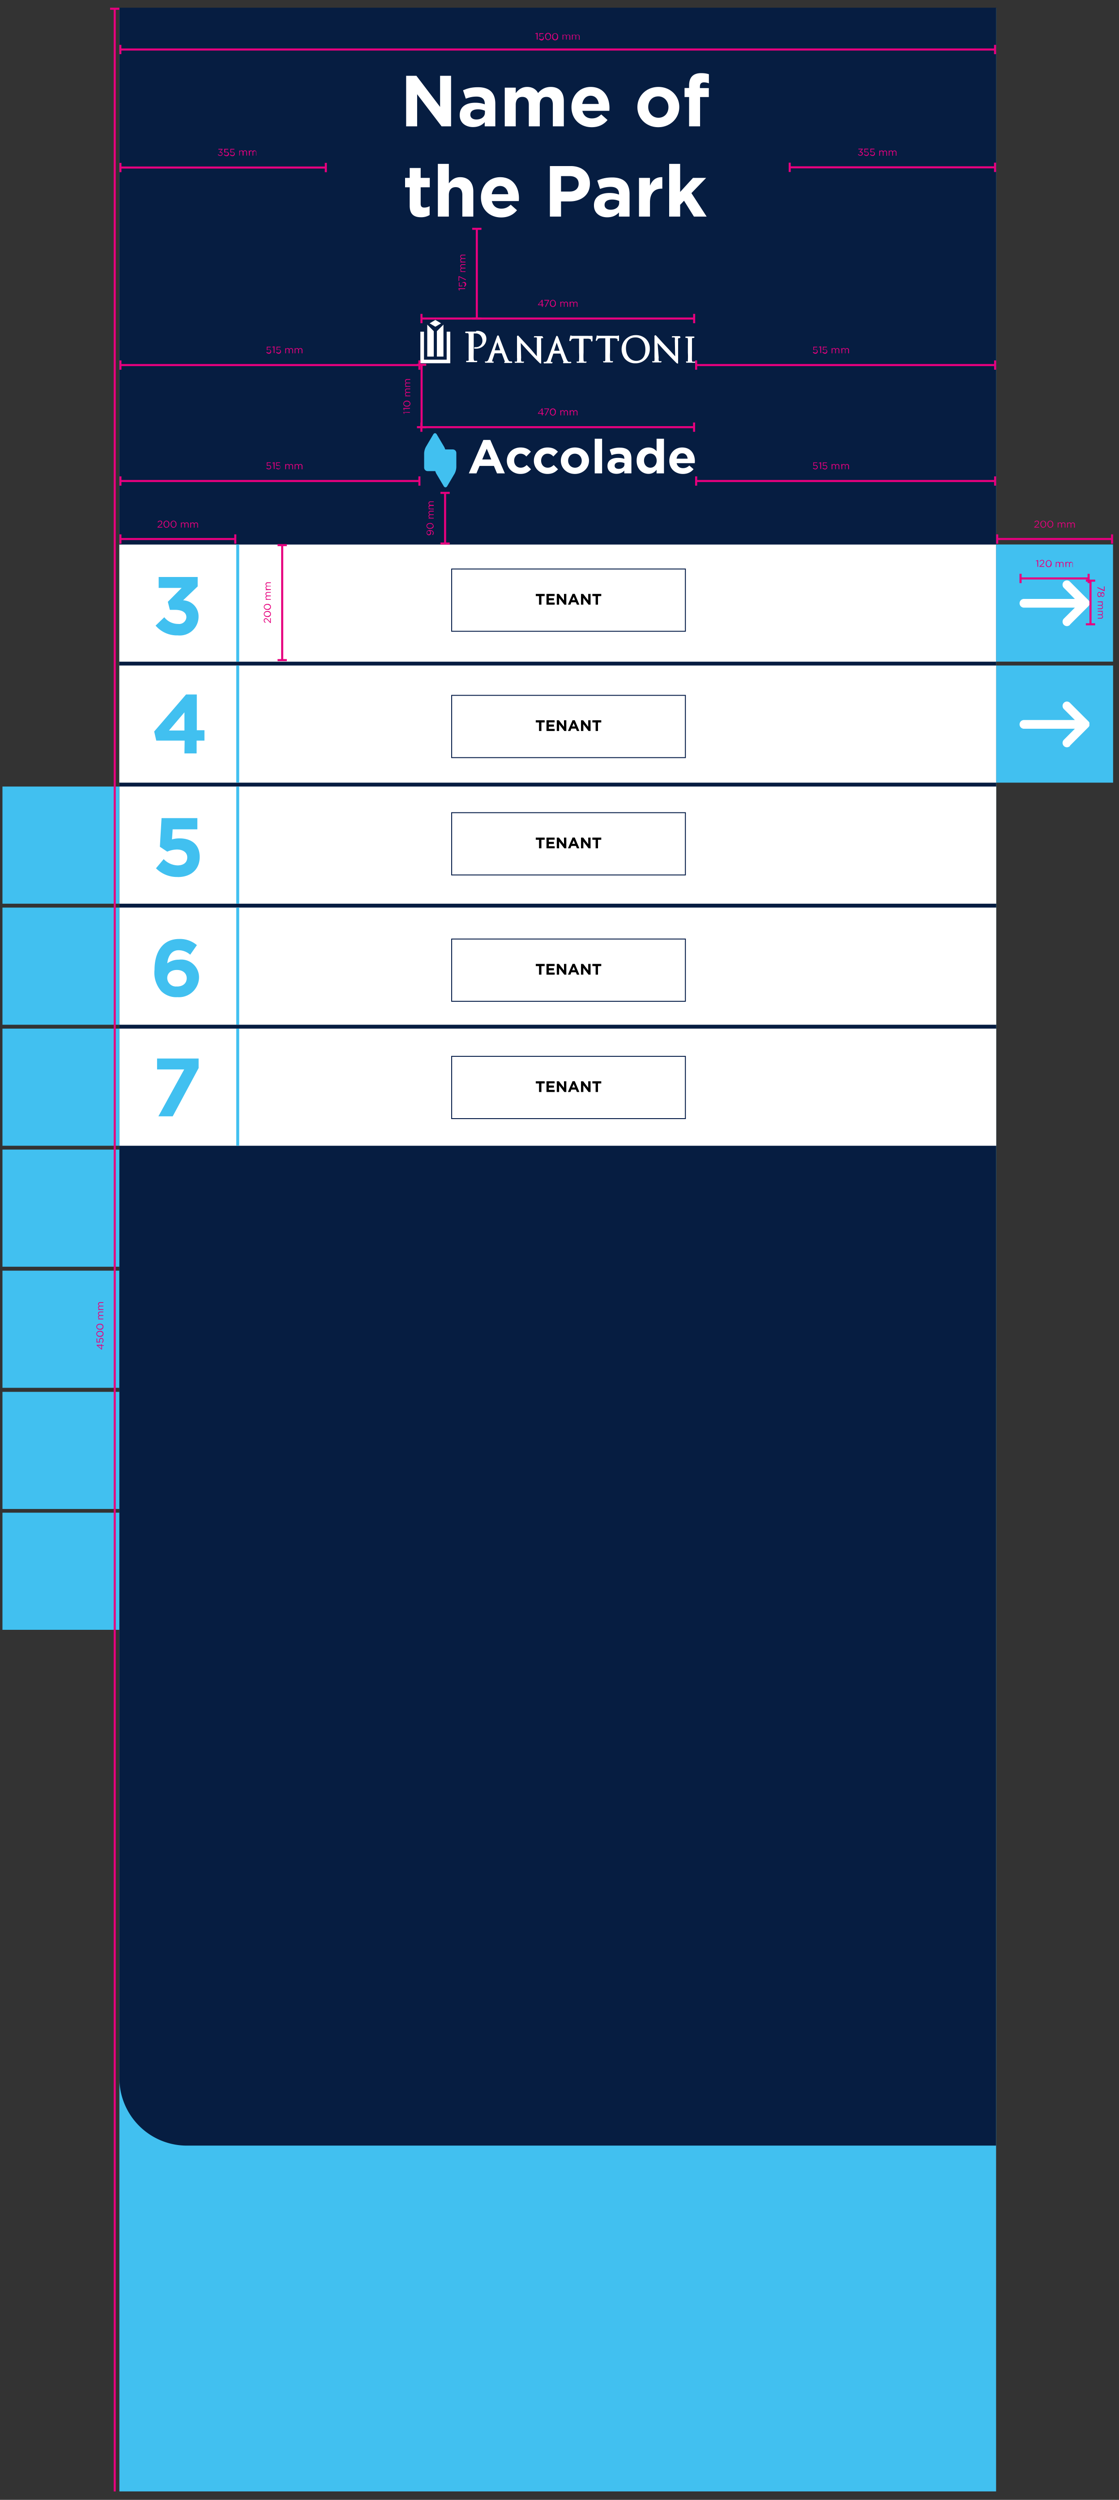 <svg width="124" height="277" fill="none" xmlns="http://www.w3.org/2000/svg"><rect width="100%" height="100%" fill="#333333" stroke="none"/><path d="M110.38.891H13.23v275.173h97.15V.891z" fill="#41C0F0"/><path d="M110.373 237.747H20.698a7.46 7.46 0 01-5.281-2.192 7.488 7.488 0 01-2.188-5.29V.854h97.159l-.015 236.893z" fill="#061D41"/><path d="M110.387 60.34H13.222v12.98h97.165V60.34z" fill="#fff"/><path d="M26.505 60.34h-.326v12.98h.326V60.34zm96.84 13.403h-12.957v12.98h12.957v-12.98z" fill="#41C0F0"/><path d="M118.568 82.622l2.047-2.05.059-.075.045-.082a.28.28 0 000-.082.267.267 0 000-.089.28.28 0 000-.081.28.28 0 000-.082l-.045-.082-.059-.067-2.047-2.05a.47.47 0 00-.526-.108.49.49 0 00-.156.79l1.224 1.22h-5.645a.48.48 0 00-.482.483.482.482 0 00.482.483h5.645l-1.224 1.225a.49.49 0 00.156.791.469.469 0 00.526-.107" fill="#fff"/><path d="M17.242 69.322l.964-.929a1.943 1.943 0 001.543.743.8.8 0 00.904-.743c0-.52-.46-.817-1.246-.817h-.585l-.223-.892 1.528-1.538h-2.544v-1.21h4.324v1.04L20.29 66.52a1.771 1.771 0 011.713 1.79 2.09 2.09 0 01-1.433 2.003 2.081 2.081 0 01-.866.093 3.11 3.11 0 01-2.462-1.085z" fill="#41C0F0"/><path d="M110.387 73.743H13.222v12.98h97.165v-12.98z" fill="#fff"/><path d="M26.505 73.743h-.326v12.973h.326V73.743zm0 13.411h-.326v12.973h.326V87.154zm96.832-26.822h-12.949v12.98h12.949v-12.98z" fill="#41C0F0"/><path d="M118.568 69.21l2.047-2.043.06-.074.044-.082a.443.443 0 000-.089v-.179a.28.28 0 000-.08l-.044-.083-.06-.074-2.047-2.05a.481.481 0 00-.823.341c0 .128.05.251.141.342l1.224 1.226h-5.645a.48.48 0 00-.482.483.482.482 0 00.482.483h5.645l-1.224 1.218a.49.49 0 00.156.791.47.47 0 00.526-.107" fill="#fff"/><path d="M18.725 80.943l1.713-2.014v2.014h-1.713zm1.713 2.54h1.35v-1.418h.868v-1.152h-.846v-3.96h-1.194l-3.53 4.101.23 1.01h3.145l-.023 1.42z" fill="#41C0F0"/><path d="M110.395 100.566H13.23v12.98h97.165v-12.98z" fill="#fff"/><path d="M19.622 109.303a.961.961 0 01-1.09-.928c0-.528.393-.899 1.068-.899s1.09.386 1.09.913c0 .535-.393.922-1.068.922v-.008zm.052 1.189a2.212 2.212 0 001.651-.572 2.23 2.23 0 00.73-1.59 1.97 1.97 0 00-1.387-1.922 1.962 1.962 0 00-.838-.069 2.169 2.169 0 00-1.29.401c.044-.542.319-1.449 1.253-1.449.474.004.93.181 1.283.498l.742-1.063a2.888 2.888 0 00-1.958-.683c-1.862 0-2.737 1.486-2.737 3.41a3.096 3.096 0 00.742 2.37 2.355 2.355 0 001.802.669" fill="#41C0F0"/><path d="M110.395 113.977H13.23v12.98h97.165v-12.98z" fill="#fff"/><path d="M13.222 113.977H.272v12.98h12.95v-12.98zm4.331 9.718h1.587l2.87-5.349v-1.055h-4.605v1.211h3.003l-2.855 5.193z" fill="#41C0F0"/><path d="M110.395 87.154H13.23v12.981h97.165v-12.98z" fill="#fff"/><path d="M13.214 87.154H.272v12.981h12.942v-12.98zm0 13.412H.272v12.98h12.942v-12.98zm6.476-3.381c1.482 0 2.44-.862 2.44-2.23 0-1.448-1.002-2.057-2.226-2.057a3.077 3.077 0 00-.845.111l.074-1.114h2.737v-1.241h-3.968l-.186 3.172.816.543c.34-.15.705-.23 1.076-.238.667 0 1.142.32 1.142.87 0 .572-.416.891-1.076.891a2.223 2.223 0 01-1.535-.698l-.853 1.017a3.279 3.279 0 002.403.966m-6.467 70.438H.272v12.98h12.95v-12.98zm0-40.234H.272v12.98h12.95v-12.98zm-.008 13.418H.272v12.981h12.942v-12.981zm.008 13.427H.272v12.98h12.95v-12.98zm13.283-67.064h-.326v12.973h.326V87.162zm0 13.404h-.326v12.972h.326v-12.972zm0 13.411h-.326v12.973h.326v-12.973z" fill="#41C0F0"/><path d="M65.539 37.217h-.119a1.757 1.757 0 01-.26 0h-1.726a.81.81 0 01-.17-.045c-.075 0-.068.052-.082.067v.044c-.039.14-.069.281-.09.424a.081.081 0 00.075.09.096.096 0 00.096-.075l.06-.104c.044-.067.103-.097.34-.097h.505v1.553c.015.275.015.55 0 .825 0 .111 0 .163-.06.163h-.14a.118.118 0 00-.067 0 .104.104 0 000 .067.074.074 0 00.052.075.112.112 0 00.067 0h.918a.096.096 0 00.052-.075.11.11 0 000-.067.118.118 0 00-.067 0h-.163c-.074 0-.081-.037-.096-.148a7.966 7.966 0 010-.832v-1.553h.423a.74.74 0 01.34.06.111.111 0 01.067.096v.037a.22.22 0 000 .074s.052.052.075.045a.096.096 0 00.089-.104v-.468a.074.074 0 00-.075-.06l-.044.008zm2.922-.008h-.118a1.585 1.585 0 01-.26 0h-1.721c-.104 0-.096 0-.178-.044a.081.081 0 00-.074.066.256.256 0 010 .045c0 .045-.082.357-.089.424a.12.12 0 000 .06.074.074 0 00.06 0 .097.097 0 00.096-.075l.06-.104c.044-.067.103-.09.34-.097h.497v2.378c0 .148-.037.163-.06.163h-.103a.082.082 0 00-.067 0 .074.074 0 000 .06.074.074 0 00.045.074c.024.006.05.006.074 0h.912a.112.112 0 00.045-.074.082.082 0 000-.067.082.082 0 00-.06 0h-.163c-.074 0-.081-.045-.096-.156a7.719 7.719 0 010-.825v-1.553h.423a.74.74 0 01.34.06.111.111 0 01.067.096v.045a.11.11 0 000 .067.074.074 0 00.075.044.096.096 0 00.089-.104v-.423a.117.117 0 000-.052.081.081 0 00-.082-.052l-.052.044zm2.062 2.78c-.653 0-1.157-.536-1.157-1.405 0-.87.445-1.189 1.053-1.196.608-.008 1.098.453 1.098 1.352 0 1.077-.668 1.24-.994 1.248zm-.074-2.854a1.54 1.54 0 00-1.45.96 1.689 1.689 0 00.24 1.649 1.485 1.485 0 001.18.512 1.564 1.564 0 001.587-1.628 1.442 1.442 0 00-.452-1.092 1.59 1.59 0 00-1.105-.401zm-15.627 1.68l.296-.9.312.9h-.608zm1.869 1.225a.08.08 0 00-.052 0 .505.505 0 01-.141 0c-.06 0-.156-.06-.29-.394-.23-.58-.83-2.154-.89-2.303l-.051-.126a.112.112 0 00-.09-.052.103.103 0 00-.08.06.97.97 0 00-.053.133l-.867 2.37c-.075.193-.141.305-.275.32h-.162a.09.09 0 000 .074.09.09 0 00.06.074c.023.008.05.008.074 0h.726a.11.11 0 00.067 0 .082.082 0 000-.141h-.133a.866.866 0 01.051-.238l.23-.669h.787l.348.922a.082.082 0 00-.06.081.06.06 0 000 .067c.045.008.09.008.134 0h.601c.024.007.05.007.074 0a.088.088 0 00.067-.074.09.09 0 00-.044-.074m3.373-2.824h-.86a.097.097 0 00-.067.082.076.076 0 000 .06.103.103 0 00.067 0 .854.854 0 01.178 0c.044 0 .059 0 .074.067a.747.747 0 010 .237v1.79l-.712-.839-1.216-1.315a.702.702 0 01-.075-.074s0-.06-.104-.067a.096.096 0 00-.089.09.949.949 0 000 .163v2.192c.012.116.012.233 0 .349 0 .067 0 .067-.051.081a.504.504 0 01-.141 0h-.06a.082.082 0 000 .067.096.096 0 00.052.075c.025.006.05.006.074 0h.764a.12.12 0 00.075 0 .074.074 0 00.051-.075.073.073 0 000-.066h-.059a.854.854 0 01-.178 0s-.044 0-.067-.082a.908.908 0 010-.312l-.044-1.665.882.974c.408.438.957 1.003 1.002 1.04.207.2.23.252.319.26a.074.074 0 00.059 0V37.75a.75.75 0 010-.222c0-.037 0-.045.074-.06h.082c.019.007.04.007.059 0a.089.089 0 000-.066.103.103 0 00-.06-.082m15.256-.074h-.86s-.066 0-.059.082a.096.096 0 000 .06c.024.009.05.009.074 0a.824.824 0 01.17 0c.045 0 .06 0 .075.067a.567.567 0 010 .237l.037 1.79c-.178-.2-.504-.564-.808-.883a86.992 86.992 0 01-1.21-1.315.346.346 0 01-.073-.075s-.045-.06-.104-.067a.111.111 0 00-.097.09.812.812 0 000 .163v2.192a1.86 1.86 0 010 .35c0 .066 0 .066-.044.08a.563.563 0 01-.141 0h-.06a.082.082 0 000 .068.074.074 0 00.052.074.112.112 0 00.067 0h.772c.024.006.05.006.074 0a.096.096 0 00.052-.074.082.082 0 000-.067h-.06a.882.882 0 01-.178 0s-.044 0-.066-.082a1.149 1.149 0 010-.312l-.126-1.62a53.413 53.413 0 001.89 2.014c.201.2.23.252.32.26a.089.089 0 00.066 0V37.75a.744.744 0 010-.222c0-.037 0-.045.075-.06h.081a.104.104 0 00.104-.089.096.096 0 00-.067-.082m1.602 2.78h-.163c-.074 0-.082-.037-.096-.156-.015-.119 0-.453 0-.825v-1.485c0-.134 0-.142.096-.164h.082a.09.09 0 00.065-.02.089.089 0 00.031-.062.096.096 0 00-.052-.081h-.905a.096.096 0 00-.052.081.09.09 0 00.097.082.312.312 0 01.104 0c.052 0 .066 0 .081.156s0 .23 0 .825v.669c.015.274.015.55 0 .824v.127a.086.086 0 01-.037 0h-.104a.082.082 0 00-.06 0 .083.083 0 000 .066.089.089 0 00.053.075.11.11 0 00.067 0h.912s.052-.052.044-.075a.082.082 0 000-.066.082.082 0 00-.059 0m-24.297-3.307h-1.142a.09.09 0 00.045.171h.14c.127 0 .127.052.142.193.014.141 0 .268 0 .966v1.717a.732.732 0 010 .148l-.052.045h-.186a.088.088 0 00-.04.074.089.089 0 00.04.074.163.163 0 00.082 0h1.053a.104.104 0 00.052-.081.09.09 0 000-.067h-.26c-.096 0-.104-.06-.126-.194-.022-.133 0-.542 0-.973v-1.828a.33.33 0 010-.037h.208a.687.687 0 01.526.2c.159.178.241.41.23.647a.693.693 0 01-.741.669h-.112s-.074.06-.066.09a.105.105 0 00.044.08h.156a1.17 1.17 0 00.83-.311 1.078 1.078 0 00.327-.81.84.84 0 00-.237-.572 1.157 1.157 0 00-.876-.275m10.443 3.425a.08.08 0 00-.052 0 .504.504 0 01-.141 0c-.06 0-.148-.06-.282-.394-.237-.58-.838-2.162-.89-2.303a1.108 1.108 0 00-.06-.126s-.051-.06-.08-.052c-.03.007-.075 0-.09.052s0 .074-.052.134l-.867 2.377c-.075.193-.141.305-.275.32h-.104a.089.089 0 00-.096.081.097.097 0 00.052.082.163.163 0 00.081 0h.727a.112.112 0 00.067 0 .082.082 0 00.052-.082.104.104 0 000-.067.118.118 0 00-.067 0h-.104v-.037a.815.815 0 01.045-.23l.23-.669h.786l.348.922a.089.089 0 00-.059.081.082.082 0 00.037.06c.044.01.09.01.134 0h.682a.082.082 0 00.06-.082.074.074 0 00-.045-.067h-.037zM61.4 38.866l.29-.899.318.9H61.4zm-14.417-2.117v3.105h2.514V36.75h.4v3.5h-3.315v-3.5h.4z" fill="#fff"/><path d="M47.346 39.513h.72v-2.816l-.72-.729v3.545zm1.068-2.816v2.816h.727v-3.544l-.727.728zm-.801-.87l.63-.379.63.38-.63.378-.63-.379z" fill="#fff"/><path d="M110.276 40.337h-33.13v.23h33.13v-.23z" fill="#E6007E"/><path d="M77.257 39.936h-.23v1.033h.23v-1.033zm33.131 0h-.23v1.033h.23v-1.033zm-20.315-.891l.06-.067a.313.313 0 00.215.104.169.169 0 00.17-.102.17.17 0 00.015-.07.173.173 0 00-.06-.124.17.17 0 00-.133-.039.348.348 0 00-.156.045h-.059v-.372h.438v.075h-.364v.252a.311.311 0 01.149-.037.245.245 0 01.267.238.251.251 0 01-.171.24.252.252 0 01-.104.013.393.393 0 01-.267-.156zm.809-.58l-.14.045v-.067l.185-.067h.066v.743h-.089l-.022-.654zm.252.58l.06-.067a.313.313 0 00.222.104.177.177 0 00.169-.104.178.178 0 00.016-.067.17.17 0 00-.193-.164.357.357 0 00-.163.045h-.06v-.372h.446v.075h-.371v.252a.319.319 0 01.156-.037.236.236 0 01.26.238.254.254 0 01-.172.24.252.252 0 01-.103.013.422.422 0 01-.267-.156zm1.016-.461h.09v.096a.193.193 0 01.177-.11.2.2 0 01.186.11.223.223 0 01.2-.11.207.207 0 01.208.23v.349h-.082v-.327c0-.112-.06-.179-.148-.179a.156.156 0 00-.156.179v.327h-.082v-.335a.15.15 0 00-.085-.158.148.148 0 00-.129.004.164.164 0 00-.09.17v.319h-.089v-.565zm1.068 0h.082v.096a.208.208 0 01.29-.082c.032.02.057.049.073.083a.238.238 0 01.288-.097.206.206 0 01.118.127c.01.029.013.059.01.088v.35h-.09v-.327c0-.112-.051-.179-.14-.179a.156.156 0 00-.156.179v.327h-.06v-.335c0-.104-.051-.17-.148-.17a.163.163 0 00-.156.185v.32h-.081l-.03-.565zm17.058 14.6h-33.13v.23h33.13v-.23z" fill="#E6007E"/><path d="M77.257 52.783h-.23v1.032h.23v-1.032zm33.131 0h-.23v1.032h.23v-1.032zm-20.315-.892l.06-.067a.313.313 0 00.215.104.169.169 0 00.17-.102.17.17 0 00.015-.069.173.173 0 00-.06-.124.17.17 0 00-.133-.04.348.348 0 00-.156.045l-.059-.037v-.371h.438v.074h-.364v.253a.312.312 0 01.149-.037.245.245 0 01.267.237.251.251 0 01-.171.24.252.252 0 01-.104.013.393.393 0 01-.267-.119zm.809-.579l-.14.044v-.067l.185-.067h.066v.743h-.089l-.022-.653zm.252.579l.06-.067a.313.313 0 00.222.104.177.177 0 00.169-.103.178.178 0 00.016-.068.171.171 0 00-.193-.156.355.355 0 00-.163.045l-.06-.037v-.372h.446v.075h-.371v.252a.319.319 0 01.156-.037.236.236 0 01.26.238.255.255 0 01-.172.24.252.252 0 01-.103.012.423.423 0 01-.267-.126zm1.016-.461h.09v.097a.193.193 0 01.177-.111.2.2 0 01.186.111.223.223 0 01.2-.111.207.207 0 01.208.23v.35h-.082v-.328c0-.111-.06-.178-.148-.178a.154.154 0 00-.119.053.155.155 0 00-.037.125v.327h-.082v-.334a.15.15 0 00-.085-.158.148.148 0 00-.063-.013.168.168 0 00-.116.06.172.172 0 00-.04.126v.32h-.089v-.566zm1.068 0h.082v.097a.208.208 0 01.29-.082c.032.02.057.048.073.082a.238.238 0 01.288-.096.209.209 0 01.118.127c.01.028.013.058.01.088v.35h-.09v-.328c0-.111-.051-.178-.14-.178a.156.156 0 00-.156.178v.327h-.06v-.334c0-.104-.051-.171-.148-.171a.172.172 0 00-.148.12.173.173 0 00-.008.066v.32h-.081l-.03-.565zm-46.747 1.754h-33.13v.23h33.13v-.23z" fill="#E6007E"/><path d="M13.46 52.783h-.23v1.032h.23v-1.032zm33.13 0h-.23v1.032h.23v-1.032zm-17.081-.892l.06-.067a.314.314 0 00.214.104.17.17 0 00.171-.102.17.17 0 00.015-.069.17.17 0 00-.193-.163.348.348 0 00-.156.044l-.06-.037v-.371h.438v.074h-.363v.253a.312.312 0 01.148-.037.245.245 0 01.267.237.253.253 0 01-.274.253.392.392 0 01-.267-.119zm.808-.579l-.14.044v-.067l.185-.067h.066v.743h-.089l-.022-.653zm.275.579l.06-.067a.314.314 0 00.222.104.176.176 0 00.169-.103.18.18 0 00.016-.068.172.172 0 00-.193-.163.357.357 0 00-.163.044l-.111-.037v-.371h.445v.074h-.371v.253a.319.319 0 01.156-.037.238.238 0 01.26.237.253.253 0 01-.275.253.422.422 0 01-.215-.119zm1.016-.461h.089v.097a.194.194 0 01.178-.111.199.199 0 01.185.111.223.223 0 01.2-.111.207.207 0 01.208.23v.35h-.081v-.328c0-.111-.06-.178-.149-.178a.154.154 0 00-.15.112.156.156 0 00-.005.066v.327H32v-.334a.15.15 0 00-.086-.158.147.147 0 00-.062-.013.168.168 0 00-.117.06.172.172 0 00-.04.126v.32h-.088v-.566zm1.045 0h.082v.097a.207.207 0 01.29-.082c.032.02.058.048.073.082a.238.238 0 01.288-.096.21.21 0 01.118.127c.01.028.013.058.01.088v.35h-.09v-.328c0-.111-.051-.178-.14-.178a.156.156 0 00-.156.178v.327h-.089v-.334c0-.104-.052-.171-.14-.171a.169.169 0 00-.122.058.17.17 0 00-.042.128v.32h-.082v-.565zm13.818-11.093h-33.13v.23h33.13v-.23z" fill="#E6007E"/><path d="M13.46 39.936h-.23v1.033h.23v-1.033zm33.13 0h-.23v1.033h.23v-1.033zm-17.081-.891l.06-.067a.296.296 0 00.214.104.17.17 0 00.171-.102.17.17 0 00.015-.07.17.17 0 00-.193-.163.32.32 0 00-.156.045h-.06v-.372h.438v.075h-.363v.252a.29.29 0 01.148-.037.245.245 0 01.267.238.253.253 0 01-.274.253.394.394 0 01-.267-.156zm.808-.58l-.148.045v-.067l.185-.067h.067v.743h-.089l-.015-.654zm.275.58l.06-.067a.314.314 0 00.214.104.17.17 0 00.171-.102.17.17 0 00-.04-.193.164.164 0 00-.13-.04.357.357 0 00-.164.045h-.06v-.372h.446v.075h-.371v.252a.319.319 0 01.156-.037.236.236 0 01.26.238.251.251 0 01-.172.24.252.252 0 01-.103.013.408.408 0 01-.267-.156zm1.016-.461h.081v.096a.208.208 0 01.186-.11.199.199 0 01.185.11.224.224 0 01.356-.042.208.208 0 01.052.161v.35h-.081v-.327c0-.112-.06-.179-.149-.179a.156.156 0 00-.155.179v.327h-.09v-.335c0-.104-.051-.17-.14-.17a.17.17 0 00-.164.185v.32h-.081v-.565zm1.045 0h.082v.096a.207.207 0 01.29-.082.19.19 0 01.073.083.238.238 0 01.288-.097.208.208 0 01.128.215v.35h-.09v-.327c0-.112-.051-.179-.14-.179a.163.163 0 00-.163.179v.327h-.082v-.335c0-.104-.052-.17-.148-.17a.163.163 0 00-.156.185v.32h-.082v-.565zm44.263-3.404H46.701v.23h30.215v-.23z" fill="#E6007E"/><path d="M46.82 34.78h-.23v1.033h.23V34.78zm30.215 0h-.23v1.033h.23V34.78zm-17.014-.966h-.408v-.06l.438-.527h.074v.52h.133v.067h-.118v.185h-.082l-.037-.185zm0-.067v-.401l-.326.4h.326zm.719-.438h-.422v-.082h.519v.067l-.349.706h-.096l.349-.691zm.2.304a.358.358 0 01.327-.394.356.356 0 01.326.394.335.335 0 01-.586.28.334.334 0 01-.066-.28zm.564 0c0-.163-.096-.32-.237-.32s-.238.15-.238.32c0 .171.097.32.238.32.14 0 .237-.164.237-.32zm.579-.186h.082v.097a.215.215 0 01.29-.075c.032.02.057.049.073.082a.238.238 0 01.288-.096.208.208 0 01.127.215V34h-.089v-.335c0-.111-.052-.17-.14-.17a.156.156 0 00-.156.178v.326h-.075v-.334c0-.104-.051-.17-.14-.17a.163.163 0 00-.164.178v.326h-.081l-.015-.572zm1.038.001h.104v.096a.215.215 0 01.29-.075.19.19 0 01.073.083.236.236 0 01.2-.112.2.2 0 01.208.23V34h-.081v-.335c0-.111-.052-.17-.149-.17a.165.165 0 00-.116.055.163.163 0 00-.04.123V34h-.081v-.335a.15.15 0 00-.148-.17.166.166 0 00-.116.055.163.163 0 00-.04.123V34h-.09l-.014-.572zm-10.168-8.07h-.23v9.95h.23v-9.95z" fill="#E6007E"/><path d="M53.353 35.188h-1.03v.23h1.03v-.23zm0-9.948h-1.03v.229h1.03v-.23zm-2.454 6.798l.044.148h-.074L50.802 32v-.06h.742v.082l-.645.015zm.571-.253l-.06-.059a.35.35 0 00.104-.215.171.171 0 00-.238-.172.164.164 0 00-.096.172.357.357 0 00.045.163v.06h-.378v-.446h.081v.371h.245a.314.314 0 010-.148.24.24 0 01.14-.247.236.236 0 01.097-.02.245.245 0 01.253.274.408.408 0 01-.193.267zm-.579-1.085v.424h-.081v-.52h.066l.742.35v.096l-.727-.35zm.119-.579v-.067h.096a.216.216 0 01-.103-.186.186.186 0 01.11-.178.222.222 0 01-.11-.2.201.201 0 01.222-.216h.356v.09h-.334c-.11 0-.17.051-.17.14a.155.155 0 00.053.12.156.156 0 00.125.036h.326v.09h-.334c-.11 0-.17.052-.17.148a.164.164 0 00.113.149c.02.007.043.01.065.007h.326v.082l-.571-.015zm0-1.041v-.088h.096a.214.214 0 01-.104-.179.187.187 0 01.111-.185.223.223 0 01-.11-.201.193.193 0 01.222-.208h.356v.082h-.334c-.111 0-.17.052-.17.148a.163.163 0 00.177.156h.327v.082h-.334c-.111 0-.17.06-.17.149a.163.163 0 00.177.156h.327v.089h-.571zm-4.176 11.34h-.23v6.91h.23v-6.91z" fill="#E6007E"/><path d="M47.234 47.218h-1.03v.229h1.03v-.23zm0-6.91h-1.03v.229h1.03v-.23zM44.78 45.71l.044.147h-.067l-.074-.2h.742v.082l-.645-.03zm0-.395l.044.148h-.067l-.067-.192v-.06h.742v.082l-.653.022zm.304-.259a.357.357 0 01-.394-.328.358.358 0 01.394-.326.355.355 0 01.4.326.356.356 0 01-.4.328zm0-.565c-.164 0-.32.096-.32.237 0 .142.149.238.32.238.17 0 .318-.096.318-.238 0-.14-.155-.237-.319-.237zm-.186-.58v-.081h.097a.208.208 0 01-.08-.294.214.214 0 01.08-.078.223.223 0 01-.112-.2.21.21 0 01.144-.2.207.207 0 01.086-.009h.349v.082h-.326c-.112 0-.178.06-.178.149a.156.156 0 00.178.156h.326v.089h-.334c-.104 0-.17.052-.17.141a.164.164 0 00.185.164h.319v.081h-.564zm0-1.047v-.082h.097a.208.208 0 01-.111-.186.192.192 0 01.11-.178.238.238 0 01-.095-.288.209.209 0 01.214-.128h.349v.089h-.326c-.112 0-.178.052-.178.148a.164.164 0 00.112.15c.021.006.044.008.066.006h.326v.082h-.334a.149.149 0 00-.17.149.163.163 0 00.185.156h.319v.082h-.564zm4.539 11.746h-.23v5.61h.23v-5.61z" fill="#E6007E"/><path d="M49.838 60.109h-1.03v.23h1.03v-.23zm0-5.61h-1.03v.23h1.03v-.23zm-2.188 4.324a.252.252 0 01.119.216.244.244 0 01-.237.275.266.266 0 01-.26-.282.29.29 0 01.074-.201.391.391 0 01.297-.097c.245 0 .415.134.415.32a.365.365 0 01-.096.238l-.067-.053a.283.283 0 00.081-.185c.023-.149-.133-.23-.326-.23zm-.14 0a.186.186 0 00-.179.201.179.179 0 00.178.186.17.17 0 00.158-.123.171.171 0 00.005-.07.178.178 0 00-.133-.179l-.03-.015zm.14-.223a.357.357 0 01-.393-.326c0-.2.178-.32.393-.32a.356.356 0 01.4.32c.03.2-.148.327-.4.327zm0-.557c-.163 0-.319.09-.319.23 0 .142.148.238.319.238.17 0 .319-.096.319-.237 0-.142-.119-.23-.32-.23zm-.156-.587v-.081h.097a.215.215 0 01-.075-.292.193.193 0 01.082-.072.237.237 0 01-.111-.201.21.21 0 01.142-.206c.028-.01.058-.013.088-.01h.349v.09h-.334c-.111 0-.17.052-.17.148a.164.164 0 00.112.149c.02.007.043.01.065.007h.327v.082h-.334c-.104 0-.17.052-.17.149a.164.164 0 00.177.156h.327v.081h-.572zm0-1.04v-.089h.096a.216.216 0 01-.103-.178.2.2 0 01.11-.186.23.23 0 01-.11-.2.2.2 0 01.23-.209h.348v.082h-.334c-.11 0-.17.052-.17.149a.163.163 0 00.178.156h.326v.118h-.334a.147.147 0 00-.157.087.15.15 0 00-.013.062.163.163 0 00.178.156h.326v.09l-.571-.038zm29.422-9.198H46.701v.229h30.215v-.23z" fill="#E6007E"/><path d="M46.812 46.816h-.23v1.033h.23v-1.033zm30.215 0h-.23v1.033h.23v-1.033zm-17.006-.966h-.408v-.066l.438-.528h.074v.52h.133v.074h-.118v.179h-.082l-.037-.179zm0-.074v-.401l-.326.401h.326zm.719-.438h-.422v-.075h.519v.06l-.349.706h-.096l.349-.691zm.2.319a.336.336 0 01.183-.371.334.334 0 01.47.371.367.367 0 01-.19.36.363.363 0 01-.136.042.356.356 0 01-.327-.402zm.557 0c0-.163-.09-.312-.23-.312-.141 0-.238.142-.238.312 0 .171.097.32.238.32.14 0 .23-.164.23-.32zm.586-.193h.082v.097a.208.208 0 01.29-.082c.032.02.057.048.073.082a.238.238 0 01.288-.096.207.207 0 01.127.215v.349h-.089v-.327c0-.112-.052-.171-.14-.171a.156.156 0 00-.156.17v.328h-.075v-.335c0-.104-.051-.163-.14-.163a.163.163 0 00-.164.178v.32h-.081l-.015-.565zm1.038 0h.104v.097a.207.207 0 01.29-.082c.032.02.058.048.073.082a.236.236 0 01.2-.112.2.2 0 01.208.23v.35h-.081v-.327c0-.111-.052-.17-.149-.17a.155.155 0 00-.148.106.156.156 0 00-.007.064v.327h-.082v-.335a.149.149 0 00-.148-.163.163.163 0 00-.156.178v.32h-.09l-.014-.565zM12.829.965h-.23v275.106h.23V.965z" fill="#E6007E"/><path d="M13.23.854h-1.032v.23h1.031v-.23zm-1.922 148.267v.409h-.067l-.526-.439v-.074h.519v-.082h.074v.119h.186v.082l-.186-.015zm-.074 0h-.393l.393.327v-.327zm.111-.319l-.066-.052a.328.328 0 00.111-.223.17.17 0 00-.044-.131.185.185 0 00-.058-.041.18.18 0 00-.069-.014.17.17 0 00-.155.193.285.285 0 00.044.164l-.044.059h-.371v-.446h.082v.364h.244a.318.318 0 01-.037-.156.249.249 0 01.06-.185.26.26 0 01.08-.06.248.248 0 01.098-.022.255.255 0 01.186.081.257.257 0 01.066.194.394.394 0 01-.127.275zm-.275-.677a.356.356 0 01-.36-.19.362.362 0 01-.04-.136.362.362 0 01.128-.247.352.352 0 01.265-.08.333.333 0 01.28.587.333.333 0 01-.28.066h.008zm0-.564c-.17 0-.318.096-.318.238 0 .141.148.23.311.23.164 0 .32-.089.32-.23 0-.142-.141-.238-.312-.238zm0-.223a.36.36 0 01-.267-.08.362.362 0 01-.133-.247.352.352 0 01.128-.247.353.353 0 01.266-.08.32.32 0 01.147.002.33.33 0 01.256.325.333.333 0 01-.404.327h.008zm0-.565c-.17 0-.318.097-.318.238s.148.238.311.238c.164 0 .32-.097.32-.238s-.141-.238-.312-.238zm-.184-.579v-.082h.096a.207.207 0 010-.372.214.214 0 01-.119-.2.212.212 0 01.069-.156.215.215 0 01.161-.052h.356v.082h-.333c-.112 0-.171.059-.171.148a.155.155 0 00.05.116.154.154 0 00.056.033c.021.007.043.009.065.007h.333v.089h-.333c-.112 0-.171.052-.171.141a.167.167 0 00.053.122.165.165 0 00.125.042h.326v.082h-.563zm0-1.041v-.089h.096a.207.207 0 01-.111-.185.188.188 0 01.118-.179.233.233 0 01-.103-.288.201.201 0 01.127-.118c.028-.01.058-.013.088-.01h.356v.089h-.334c-.111 0-.17.052-.17.149a.16.16 0 00.106.149.17.17 0 00.064.007h.334v.082h-.334c-.111 0-.17.059-.17.148a.166.166 0 00.055.116.161.161 0 00.057.033c.021.007.043.009.065.007h.327v.089h-.571zM110.262 5.371H13.341v.23h96.921v-.23z" fill="#E6007E"/><path d="M13.452 4.97h-.23v1.033h.23V4.97zm96.928 0h-.23v1.033h.23V4.97zM59.472 3.73l-.148.044V3.7l.185-.06h.067v.743h-.09l-.014-.654zm.253.572l.059-.06a.312.312 0 00.215.104.17.17 0 00.13-.295.163.163 0 00-.13-.04.356.356 0 00-.163.045h-.06v-.379h.445v.082h-.37v.245a.46.46 0 01.148 0 .237.237 0 01.246.333.252.252 0 01-.253.15.385.385 0 01-.267-.185zm.682-.253a.336.336 0 01.182-.372.333.333 0 01.47.372.366.366 0 01-.19.36.363.363 0 01-.136.041.355.355 0 01-.326-.401zm.556 0c0-.17-.089-.32-.23-.32-.14 0-.237.15-.237.32s.096.32.237.32.267-.171.267-.32h-.037zm.23 0a.328.328 0 01.322-.376.326.326 0 01.323.376.334.334 0 11-.645 0zm.556 0c0-.171-.089-.32-.237-.32-.149 0-.23.149-.23.32 0 .17.089.32.237.32s.223-.171.223-.32h.007zm.586-.209h.081v.097a.216.216 0 01.186-.104.185.185 0 01.178.112.237.237 0 01.2-.112.207.207 0 01.206.142c.01.029.013.059.01.089v.349h-.09v-.364c0-.112-.052-.171-.148-.171a.163.163 0 00-.156.178v.327h-.081V4.05a.148.148 0 00-.086-.158.148.148 0 00-.127.003.164.164 0 00-.092.162v.327h-.081v-.542zm1.038 0h.089v.098a.2.2 0 01.178-.104.185.185 0 01.185.111.222.222 0 01.2-.111.207.207 0 01.208.23v.35h-.081v-.365c0-.111-.06-.17-.148-.17a.156.156 0 00-.156.177v.327h-.082V4.05a.148.148 0 00-.086-.158.148.148 0 00-.126.003.163.163 0 00-.092.162v.327h-.089v-.542zM36.11 18.448H13.34v.23h22.77v-.23z" fill="#E6007E"/><path d="M13.46 18.047h-.23v1.033h.23v-1.033zm22.761 0h-.23v1.033h.23v-1.033zm-12.089-.907l.067-.051a.267.267 0 00.222.111.153.153 0 00.117-.037.157.157 0 00.054-.111c0-.097-.09-.149-.215-.149h-.052v-.052l.244-.275h-.37v-.082h.46v.067l-.245.268c.133 0 .252.074.252.215a.237.237 0 01-.252.23.356.356 0 01-.282-.133zm.675.016l.052-.06a.31.31 0 00.222.104.17.17 0 00.186-.17.172.172 0 00-.123-.159.17.17 0 00-.07-.005.355.355 0 00-.164.044l-.059-.037v-.379h.445v.082h-.341v.245a.443.443 0 01.156 0 .245.245 0 01.267.23.251.251 0 01-.275.253.37.37 0 01-.296-.148zm.667 0l.06-.06a.31.31 0 00.215.104.17.17 0 00.17-.239.163.163 0 00-.17-.095.355.355 0 00-.164.044l-.059-.037v-.379h.445v.082h-.37v.245a.44.44 0 01.148 0 .245.245 0 01.267.23.251.251 0 01-.275.253.372.372 0 01-.267-.148zm1.039-.476h.081v.09a.215.215 0 01.371 0 .223.223 0 01.2-.112.208.208 0 01.208.23v.35h-.082v-.335a.148.148 0 00-.085-.158.156.156 0 00-.218.165v.327h-.104v-.334c0-.104-.052-.17-.141-.17a.165.165 0 00-.121.052.164.164 0 00-.043.125v.327h-.066v-.557zm1.045 0h.067v.09a.214.214 0 01.29-.075c.032.02.058.048.073.082a.238.238 0 01.288-.097.208.208 0 01.118.127c.01.029.013.059.01.089v.349h-.038v-.335c0-.104-.051-.17-.148-.17a.163.163 0 00-.156.178v.327h-.081v-.335a.15.15 0 00-.035-.12.15.15 0 00-.114-.05.162.162 0 00-.148.112.163.163 0 00-.007.066v.327h-.082l-.037-.565zm82.704 1.746H87.507v.23h22.755v-.23z" fill="#E6007E"/><path d="M87.626 18.025h-.23v1.033h.23v-1.033zm22.754 0h-.23v1.033h.23v-1.033zm-15.315-.906l.06-.053a.296.296 0 00.222.112.155.155 0 00.17-.149c0-.096-.089-.148-.215-.148h-.052v-.052l.245-.275h-.378v-.082h.49v.067l-.238.267c.133 0 .252.075.252.216a.245.245 0 01-.26.23.34.34 0 01-.296-.133zm.667.014l.06-.06a.31.31 0 00.215.105.17.17 0 00.171-.102.172.172 0 00.014-.069c0-.097-.074-.164-.193-.164a.348.348 0 00-.155.045l-.06-.037v-.379h.438v.082h-.363v.245a.46.46 0 01.148 0 .244.244 0 01.267.23.253.253 0 01-.275.253.372.372 0 01-.267-.149zm.675 0l.052-.06a.314.314 0 00.223.105.178.178 0 00.185-.171.173.173 0 00-.06-.125.17.17 0 00-.133-.039.356.356 0 00-.163.045l-.06-.037v-.379h.446v.082h-.364v.245a.443.443 0 01.156 0 .244.244 0 01.267.23.254.254 0 01-.171.24.252.252 0 01-.103.013.37.37 0 01-.275-.149zm1.031-.453h.09v.097a.216.216 0 01.177-.104.185.185 0 01.186.111.23.23 0 01.192-.104.2.2 0 01.208.23v.35h-.082v-.335c0-.111-.052-.17-.148-.17a.164.164 0 00-.148.112.164.164 0 00-.008.066v.327h-.081v-.335a.148.148 0 00-.086-.158.146.146 0 00-.126.003.165.165 0 00-.092.163v.327h-.09l.008-.58zm1.046 0h.082v.097a.214.214 0 01.185-.104.192.192 0 01.185.111.223.223 0 01.2-.111.207.207 0 01.208.23v.35h-.081v-.335c0-.112-.06-.171-.149-.171a.156.156 0 00-.155.178v.327h-.09v-.334c0-.104-.051-.171-.14-.171a.17.17 0 00-.163.178v.327h-.082v-.572zM26.068 59.611H13.34v.23h12.727v-.23z" fill="#E6007E"/><path d="M13.46 59.21h-.23v1.033h.23V59.21zm12.726 0h-.23v1.033h.23V59.21zm-8.736-.81l.274-.245c.118-.104.163-.164.163-.245a.148.148 0 00-.097-.14.149.149 0 00-.059-.009c-.089 0-.14.052-.208.134l-.059-.045a.297.297 0 01.274-.163.215.215 0 01.238.215c0 .112-.06.178-.193.297l-.208.179h.408v.081h-.534V58.4zm.667-.32a.356.356 0 01.326-.393.356.356 0 01.326.393.358.358 0 01-.326.402c-.2 0-.326-.194-.326-.402zm.563 0c0-.163-.096-.32-.237-.32-.14 0-.23.15-.23.32 0 .171.09.32.23.32.141 0 .237-.111.237-.32zm.223 0a.358.358 0 01.326-.393.356.356 0 01.327.393.366.366 0 01-.19.36.363.363 0 01-.137.042c-.2 0-.326-.194-.326-.402zm.564 0c0-.163-.097-.32-.238-.32-.14 0-.237.15-.237.32 0 .171.096.32.237.32s.238-.111.238-.32zm.578-.185h.082v.096a.216.216 0 01.292-.078c.033.02.06.046.079.078a.216.216 0 01.193-.111.209.209 0 01.205.142c.01.028.013.058.01.088v.35h-.09v-.335c0-.111-.051-.17-.14-.17a.156.156 0 00-.156.177v.327h-.089v-.334c0-.104-.052-.17-.14-.17a.163.163 0 00-.164.177v.327h-.082v-.564zm1.039 0h.088v.096a.215.215 0 01.291-.075c.032.02.057.049.073.083a.238.238 0 01.287-.097.2.2 0 01.12.215v.35h-.08v-.335c0-.111-.053-.17-.15-.17a.162.162 0 00-.148.112.163.163 0 00-.007.066v.327h-.081v-.335a.149.149 0 00-.149-.17.162.162 0 00-.148.112.163.163 0 00-.008.066v.327h-.088v-.572zm102.142 1.716h-12.727v.23h12.727v-.23z" fill="#E6007E"/><path d="M110.618 59.21h-.23v1.033h.23V59.21zm12.727 0h-.23v1.033h.23V59.21zm-8.737-.81l.274-.245c.119-.104.163-.164.163-.245a.147.147 0 00-.011-.059.146.146 0 00-.035-.05.149.149 0 00-.109-.04c-.089 0-.141.052-.208.134l-.059-.045a.297.297 0 01.274-.163.214.214 0 01.219.127.222.222 0 01.019.088c0 .112-.06.178-.193.297l-.208.179h.408v.081h-.534V58.4zm.675-.32a.328.328 0 01.075-.262.325.325 0 01.57.262.365.365 0 01-.077.271.365.365 0 01-.25.13c-.2 0-.318-.193-.318-.4zm.556 0c0-.163-.097-.32-.238-.32-.14 0-.229.15-.229.32 0 .171.089.32.229.32.141 0 .238-.111.238-.32zm.223 0a.354.354 0 01.326-.393.357.357 0 01.326.393.365.365 0 01-.01.144.362.362 0 01-.316.258c-.2 0-.326-.194-.326-.402zm.563 0c0-.163-.096-.32-.237-.32s-.237.15-.237.32c0 .171.096.32.237.32s.237-.111.237-.32zm.579-.185h.081v.096a.213.213 0 01.186-.106.213.213 0 01.185.106.22.22 0 01.2-.111.206.206 0 01.156.068.216.216 0 01.052.162v.35h-.082v-.335c0-.111-.059-.17-.148-.17a.155.155 0 00-.156.178v.326h-.089v-.334c0-.104-.052-.17-.141-.17a.164.164 0 00-.155.11.17.17 0 00-.008.067v.327h-.081v-.564zm1.046 0h.081v.096a.217.217 0 01.186-.104.192.192 0 01.178.112.233.233 0 01.2-.112.205.205 0 01.16.066.207.207 0 01.055.165v.349h-.089v-.335c0-.111-.052-.17-.148-.17a.17.17 0 00-.117.056.16.16 0 00-.039.123v.326h-.082v-.335a.152.152 0 00-.004-.063.139.139 0 00-.031-.056.145.145 0 00-.177-.035.155.155 0 00-.052.04.161.161 0 00-.04.122v.327h-.081v-.572zm2.387 6.085h-7.542v.23h7.542v-.23z" fill="#E6007E"/><path d="M113.206 63.579h-.23v1.032h.23V63.58zm7.542 0h-.229v1.032h.229V63.58zm-5.814-1.427l-.141.045v-.075l.185-.059h.067v.743h-.089l-.022-.654zm.252.594l.274-.245c.119-.104.164-.17.164-.245a.148.148 0 00-.097-.14.149.149 0 00-.059-.009.25.25 0 00-.208.134l-.059-.044a.298.298 0 01.274-.164.214.214 0 01.219.128.206.206 0 01.019.088c0 .118-.06.185-.193.304l-.208.179h.408v.081h-.534v-.067zm.697-.296a.374.374 0 01.013-.142.357.357 0 01.314-.253.36.36 0 01.246.128.354.354 0 01.08.266.335.335 0 01-.586.28.345.345 0 01-.067-.28zm.564 0c0-.172-.096-.32-.237-.32s-.238.148-.238.32c0 .17.097.319.238.319s.207-.149.207-.32h.03zm.549-.186h.081v.096a.225.225 0 01.079-.076.22.22 0 01.107-.028.184.184 0 01.185.112.225.225 0 01.356-.043.216.216 0 01.043.075c.009.028.012.057.009.086v.35h-.081V62.5c0-.111-.06-.17-.149-.17a.158.158 0 00-.119.053.178.178 0 00-.032.058.166.166 0 00-.005.067v.327h-.103V62.5c0-.104-.052-.17-.141-.17a.168.168 0 00-.119.055.16.16 0 00-.034.057.165.165 0 00-.01.066v.327h-.082l.015-.572zm1.046 0h.066v.096a.217.217 0 01.186-.104.186.186 0 01.178.111.232.232 0 01.2-.111.204.204 0 01.16.066.209.209 0 01.055.164v.35h-.037V62.5c0-.111-.052-.17-.148-.17a.163.163 0 00-.149.112c-.007.021-.009.044-.007.066v.327h-.082V62.5c0-.104-.052-.17-.148-.17a.168.168 0 00-.064.015.156.156 0 00-.052.04.161.161 0 00-.04.123v.327h-.081l-.037-.572z" fill="#E6007E"/><path d="M120.956 64.344h-.229v4.837h.229v-4.837z" fill="#E6007E"/><path d="M121.357 64.225h-1.031v.23h1.031v-.23zm0 4.837h-1.031v.23h1.031v-.23zm.971-3.685v-.401h.082v.527h-.067l-.741-.356v-.097l.726.327zm-.511.208a.224.224 0 01.192.156.187.187 0 01.171-.134c.119 0 .2.126.2.267 0 .142-.081.26-.2.26a.186.186 0 01-.171-.133c-.037.089-.096.163-.192.163-.134 0-.215-.126-.215-.29 0-.163.111-.29.215-.29zm0 .49c.089 0 .148-.089.148-.2 0-.112-.059-.209-.148-.209-.075 0-.141.082-.141.209 0 .126.096.2.141.2zm.363 0a.157.157 0 00.134-.17c0-.105-.06-.18-.134-.18-.089 0-.141.075-.141.18 0 .103.082.14.171.14l-.03.03zm.022.565v.089h-.089a.2.2 0 01.104.178.208.208 0 01-.028.11.204.204 0 01-.083.076.229.229 0 01.111.2c0 .03-.006.059-.017.086a.215.215 0 01-.126.114.21.21 0 01-.087.009h-.348v-.082h.333c.112 0 .171-.06.171-.149a.148.148 0 00-.014-.065.15.15 0 00-.098-.086.153.153 0 00-.066-.005h-.326v-.081h.333a.15.15 0 00.12-.035.15.15 0 00.051-.114.158.158 0 00-.016-.064.152.152 0 00-.04-.052.158.158 0 00-.122-.04h-.326v-.09h.563zm0 1.048v.081h-.089a.214.214 0 01.078.293.213.213 0 01-.078.079.215.215 0 01.111.193.202.202 0 01-.015.087.201.201 0 01-.126.119.21.21 0 01-.088.01h-.349v-.082h.334c.111 0 .17-.06.17-.149a.153.153 0 00-.053-.119.158.158 0 00-.125-.037h-.326v-.09h.334c.104 0 .17-.051.17-.14a.16.16 0 00-.053-.121.162.162 0 00-.125-.042h-.326v-.082h.556zm-90.817-7.289h-.23v12.75h.23v-12.75z" fill="#E6007E"/><path d="M31.786 73.03h-1.031v.23h1.03v-.23zm0-12.743h-1.031v.23h1.03v-.23zm-1.839 8.745l-.253-.275c-.104-.119-.163-.163-.237-.163a.15.15 0 00-.14.097.149.149 0 00-.008.059c0 .09.044.141.133.208l-.052.06a.312.312 0 01-.163-.275.223.223 0 01.223-.238c.11 0 .178.06.296.193l.186.208v-.409h.081v.535h-.067zm-.319-.668a.363.363 0 01-.4-.327.356.356 0 01.392-.327.335.335 0 01.404.327.335.335 0 01-.404.327h.008zm0-.565c-.171 0-.32.097-.32.238 0 .14.149.23.312.23s.319-.09.319-.23c0-.141-.14-.238-.311-.238zm0-.223a.363.363 0 01-.4-.327.356.356 0 01.392-.327.335.335 0 01.404.327.335.335 0 01-.404.327h.008zm0-.565c-.171 0-.32.097-.32.238s.149.238.312.238.319-.097.319-.238-.14-.238-.311-.238zm-.186-.549v-.082h.096a.208.208 0 010-.372.208.208 0 01-.118-.193.21.21 0 01.141-.206.207.207 0 01.088-.01h.357v.082h-.334c-.111 0-.17.06-.17.149a.157.157 0 00.106.149c.02.007.042.01.064.007h.334v.09h-.334c-.111 0-.17.051-.17.14a.164.164 0 00.177.164h.327v.082h-.564zm0-1.07v-.09h.096a.209.209 0 01-.08-.293.186.186 0 01.088-.07.23.23 0 01-.12-.201.21.21 0 01.143-.206.208.208 0 01.088-.01h.356v.09h-.334c-.111 0-.17.052-.17.148a.156.156 0 00.17.156h.334v.06h-.334c-.111 0-.17.059-.17.148a.163.163 0 00.177.156h.327v.09l-.571.022z" fill="#E6007E"/><g clip-path="url(#clip0_893_1990)"><path d="M53.565 48.747h.765l1.614 3.705h-.868l-.344-.825H53.14l-.346.825h-.841l1.612-3.705zm.872 2.166l-.498-1.194-.502 1.194h1zm1.729.146v-.01c0-.804.628-1.466 1.511-1.466.544 0 .882.178 1.15.471l-.5.526c-.181-.19-.365-.31-.654-.31-.41 0-.7.352-.7.768v.01c0 .432.283.776.73.776.275 0 .464-.115.663-.298l.478.472c-.28.3-.605.517-1.178.517-.869 0-1.501-.653-1.501-1.459m2.995.003v-.01c0-.804.628-1.466 1.51-1.466.544 0 .883.178 1.153.471l-.503.526c-.182-.19-.366-.31-.655-.31-.409 0-.7.352-.7.768v.01c0 .432.284.776.731.776.275 0 .464-.115.662-.298l.478.472c-.28.3-.6.517-1.177.517-.868 0-1.5-.653-1.5-1.459m2.991.003v-.01c0-.81.667-1.466 1.565-1.466.898 0 1.554.647 1.554 1.456v.01c0 .81-.667 1.467-1.565 1.467-.897 0-1.554-.648-1.554-1.458m2.313 0v-.009c0-.415-.307-.778-.759-.778-.451 0-.748.353-.748.768v.01c0 .416.307.776.76.776.451 0 .747-.351.747-.766zm2.257-2.443h-.817v3.837h.817v-3.837zm.597 3.027v-.01c0-.616.479-.899 1.164-.899.288 0 .5.047.704.114V50.8c0-.33-.208-.514-.618-.514-.311 0-.532.058-.798.15l-.203-.607a2.588 2.588 0 011.119-.227c.446 0 .77.116.973.315.216.21.31.52.31.898v1.635h-.788v-.305c-.199.217-.474.357-.872.357-.544 0-.99-.305-.99-.862m1.879-.18v-.142a1.289 1.289 0 00-.523-.105c-.351 0-.564.137-.564.39v.01c0 .214.182.34.443.34.384 0 .645-.204.645-.493m1.349-.41v-.011c0-.94.632-1.456 1.313-1.456.435 0 .705.194.898.42v-1.388h.819v3.837h-.82v-.404c-.198.262-.473.457-.897.457-.672 0-1.313-.516-1.313-1.456zm2.221 0v-.011c0-.47-.319-.779-.699-.779-.38 0-.705.306-.705.779v.01c0 .467.324.777.705.777.382 0 .7-.31.7-.776zm1.402.009v-.01c0-.804.585-1.466 1.424-1.466.964 0 1.406.731 1.406 1.529 0 .062-.007.136-.013.21H74.98c.082.362.34.552.704.552.275 0 .473-.084.702-.288l.468.403c-.27.326-.658.528-1.18.528-.865 0-1.505-.595-1.505-1.458zm2.032-.235c-.05-.358-.262-.6-.608-.6-.345 0-.56.236-.622.6h1.23z" fill="#fff"/><path d="M50.175 49.8h-.84a1.522 1.522 0 00-.12-.289l-.812-1.372c-.108-.185-.285-.185-.395 0l-.81 1.372a1.67 1.67 0 00-.198.72v1.585a.39.39 0 00.393.386h.84c.033.108.076.21.12.288l.813 1.373c.108.184.286.184.395 0l.81-1.373a1.68 1.68 0 00.196-.719v-1.586a.39.39 0 00-.393-.385" fill="#41C0F0"/></g><path d="M45.008 14V8.4h1.136l2.624 3.448V8.4h1.216V14h-1.048l-2.712-3.56V14h-1.216zm7.408.08c-.808 0-1.472-.464-1.472-1.312v-.016c0-.936.712-1.368 1.728-1.368.432 0 .744.072 1.048.176v-.072c0-.504-.312-.784-.92-.784-.464 0-.792.088-1.184.232l-.304-.928c.472-.208.936-.344 1.664-.344.664 0 1.144.176 1.448.48.32.32.464.792.464 1.368V14h-1.176v-.464c-.296.328-.704.544-1.296.544zm.368-.84c.568 0 .952-.312.952-.752v-.216a1.885 1.885 0 00-.776-.16c-.52 0-.84.208-.84.592v.016c0 .328.272.52.664.52zm3.15.76V9.712h1.217v.608c.28-.36.648-.688 1.264-.688.56 0 .984.248 1.208.68.376-.44.824-.68 1.408-.68.904 0 1.448.544 1.448 1.576V14h-1.216v-2.392c0-.576-.256-.872-.712-.872-.456 0-.736.296-.736.872V14h-1.216v-2.392c0-.576-.256-.872-.712-.872-.456 0-.736.296-.736.872V14h-1.216zm9.634.096c-1.288 0-2.24-.904-2.24-2.216v-.016c0-1.224.872-2.232 2.12-2.232 1.432 0 2.088 1.112 2.088 2.328 0 .096-.008.208-.016.32h-2.984c.12.552.504.84 1.048.84.408 0 .704-.128 1.04-.44l.696.616c-.4.496-.976.8-1.752.8zM64.52 11.52h1.832c-.072-.544-.392-.912-.904-.912-.504 0-.832.36-.928.912zm8.425 2.576c-1.328 0-2.312-.984-2.312-2.216v-.016c0-1.232.992-2.232 2.328-2.232 1.328 0 2.312.984 2.312 2.216v.016c0 1.232-.992 2.232-2.328 2.232zm.016-1.048c.696 0 1.112-.536 1.112-1.168v-.016c0-.632-.456-1.184-1.128-1.184-.696 0-1.112.536-1.112 1.168v.016c0 .632.456 1.184 1.128 1.184zm3.4.952v-3.248h-.504v-1h.504V9.48c0-.472.12-.816.344-1.04.224-.224.552-.336.984-.336.384 0 .64.048.864.12v1.008a1.54 1.54 0 00-.552-.104c-.28 0-.44.144-.44.464v.168h.984v.992h-.968V14h-1.216zM46.648 24.072c-.744 0-1.248-.296-1.248-1.288v-2.032h-.512v-1.04h.512v-1.096h1.216v1.096h1.008v1.04h-1.008v1.832c0 .28.12.416.392.416.224 0 .424-.056.6-.152v.976a1.793 1.793 0 01-.96.248zM48.521 24v-5.84h1.216v2.16c.28-.36.64-.688 1.256-.688.92 0 1.456.608 1.456 1.592V24h-1.216v-2.392c0-.576-.272-.872-.736-.872-.464 0-.76.296-.76.872V24H48.52zm7.016.096c-1.288 0-2.24-.904-2.24-2.216v-.016c0-1.224.872-2.232 2.12-2.232 1.432 0 2.088 1.112 2.088 2.328 0 .096-.008.208-.016.32h-2.984c.12.552.504.84 1.048.84.408 0 .704-.128 1.04-.44l.696.616c-.4.496-.976.8-1.752.8zm-1.048-2.576h1.832c-.072-.544-.392-.912-.904-.912-.504 0-.832.36-.928.912zM60.938 24v-5.6h2.288c1.336 0 2.144.792 2.144 1.936v.016c0 1.296-1.008 1.968-2.264 1.968h-.936V24h-1.232zm1.232-2.776h.976c.616 0 .976-.368.976-.848v-.016c0-.552-.384-.848-1-.848h-.952v1.712zm5.121 2.856c-.808 0-1.472-.464-1.472-1.312v-.016c0-.936.712-1.368 1.728-1.368.432 0 .744.072 1.048.176v-.072c0-.504-.312-.784-.92-.784-.464 0-.792.088-1.184.232l-.304-.928c.472-.208.936-.344 1.664-.344.664 0 1.144.176 1.448.48.32.32.464.792.464 1.368V24h-1.176v-.464c-.296.328-.704.544-1.296.544zm.368-.84c.568 0 .952-.312.952-.752v-.216a1.885 1.885 0 00-.776-.16c-.52 0-.84.208-.84.592v.016c0 .328.272.52.664.52zm3.15.76v-4.288h1.217v.864c.248-.592.648-.976 1.368-.944v1.272h-.064c-.808 0-1.304.488-1.304 1.512V24H70.81zm3.344 0v-5.84h1.216v3.112l1.424-1.56h1.456L76.617 21.4l1.688 2.6h-1.408l-1.096-1.76-.432.456V24h-1.216z" fill="#fff"/><path stroke="#001844" stroke-width=".1" d="M50.05 104.05h25.9v6.9h-25.9zm0-27h25.9v6.9h-25.9zm0-14h25.9v6.9h-25.9zm0 54h25.9v6.9h-25.9zm0-27h25.9v6.9h-25.9z"/><path d="M59.733 108v-.949h-.362v-.241h.986v.241h-.362V108h-.261zm.826 0v-1.19h.897v.233h-.637v.241h.56v.233h-.56v.25h.646V108h-.906zm1.139 0v-1.19h.241l.558.733v-.733h.258V108h-.223l-.576-.757V108h-.258zm1.24 0l.51-1.199h.242L64.2 108h-.274l-.108-.267h-.504l-.108.267h-.267zm.47-.498h.316l-.158-.386-.158.386zm.976.498v-1.19h.241l.558.733v-.733h.258V108h-.222l-.577-.757V108h-.258zm1.62 0v-.949h-.362v-.241h.986v.241h-.362V108h-.262zm-6.271-27v-.949h-.362v-.241h.986v.241h-.362V81h-.261zm.826 0v-1.19h.897v.233h-.637v.241h.56v.233h-.56v.25h.646V81h-.906zm1.139 0v-1.19h.241l.558.733v-.733h.258V81h-.223l-.576-.757V81h-.258zm1.24 0l.51-1.198h.242L64.2 81h-.274l-.108-.267h-.504l-.108.267h-.267zm.47-.498h.316l-.158-.386-.158.386zm.976.498v-1.19h.241l.558.733v-.733h.258V81h-.222l-.577-.757V81h-.258zm1.62 0v-.949h-.362v-.241h.986v.241h-.362V81h-.262zm-6.271-14v-.949h-.362v-.241h.986v.241h-.362V67h-.261zm.826 0v-1.19h.897v.233h-.637v.241h.56v.233h-.56v.25h.646V67h-.906zm1.139 0v-1.19h.241l.558.733v-.733h.258V67h-.223l-.576-.757V67h-.258zm1.24 0l.51-1.198h.242L64.2 67h-.274l-.108-.267h-.504l-.108.267h-.267zm.47-.498h.316l-.158-.386-.158.386zm.976.498v-1.19h.241l.558.733v-.733h.258V67h-.222l-.577-.757V67h-.258zm1.62 0v-.949h-.362v-.241h.986v.241h-.362V67h-.262zm-6.271 54v-.949h-.362v-.241h.986v.241h-.362V121h-.261zm.826 0v-1.19h.897v.233h-.637v.241h.56v.233h-.56v.25h.646V121h-.906zm1.139 0v-1.19h.241l.558.733v-.733h.258V121h-.223l-.576-.757V121h-.258zm1.24 0l.51-1.199h.242L64.2 121h-.274l-.108-.267h-.504l-.108.267h-.267zm.47-.498h.316l-.158-.386-.158.386zm.976.498v-1.19h.241l.558.733v-.733h.258V121h-.222l-.577-.757V121h-.258zm1.62 0v-.949h-.362v-.241h.986v.241h-.362V121h-.262zm-6.271-27v-.949h-.362v-.241h.986v.241h-.362V94h-.261zm.826 0v-1.19h.897v.233h-.637v.241h.56v.233h-.56v.25h.646V94h-.906zm1.139 0v-1.19h.241l.558.733v-.733h.258V94h-.223l-.576-.757V94h-.258zm1.24 0l.51-1.198h.242L64.2 94h-.274l-.108-.267h-.504l-.108.267h-.267zm.47-.498h.316l-.158-.386-.158.386zm.976.498v-1.19h.241l.558.733v-.733h.258V94h-.222l-.577-.757V94h-.258zm1.62 0v-.949h-.362v-.241h.986v.241h-.362V94h-.262z" fill="#000"/><defs><clipPath id="clip0_893_1990"><path fill="#fff" transform="translate(47 48)" d="M0 0h30v6H0z"/></clipPath></defs></svg>